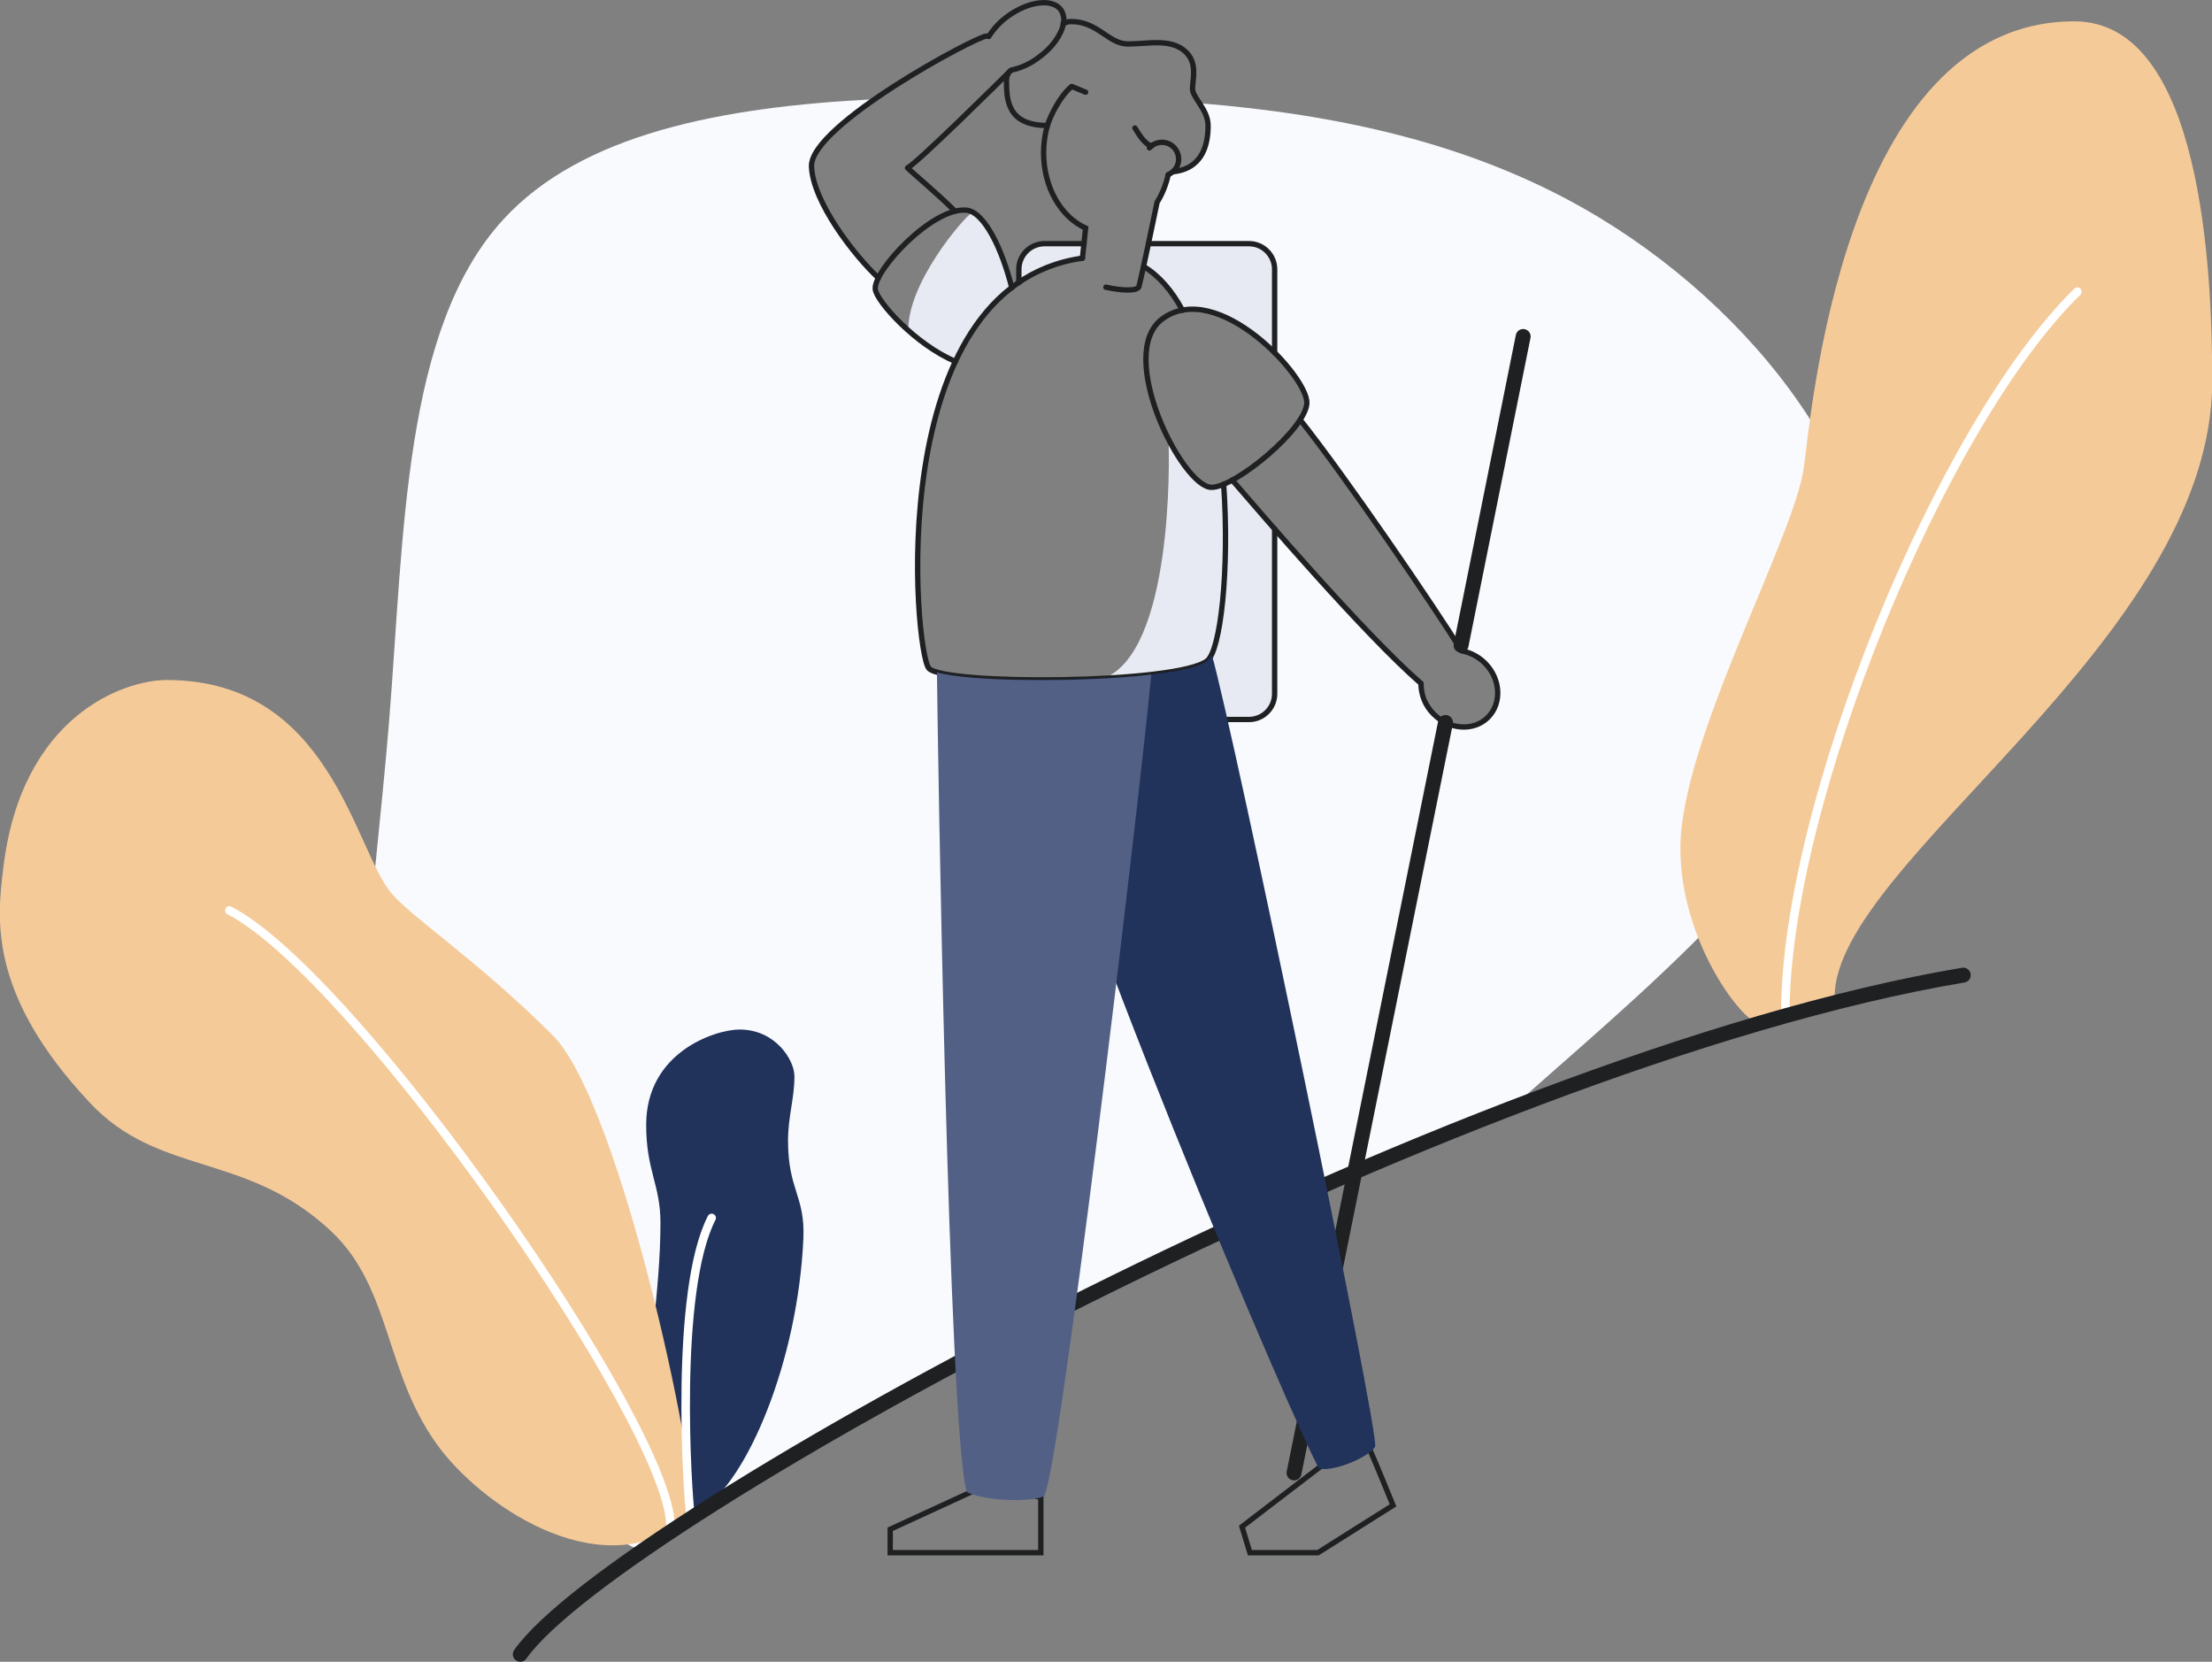 <?xml version="1.0" encoding="UTF-8" standalone="no"?>
<!-- Generator: Adobe Illustrator 23.0.3, SVG Export Plug-In . SVG Version: 6.00 Build 0)  -->

<svg
   x="0px"
   y="0px"
   viewBox="0 0 1036.9 778.8"
   style="enable-background:new 0 0 1036.9 778.8;"
   xml:space="preserve"
   version="1.1"
   id="svg75"
   sodipodi:docname="hiker-man.svg"
   inkscape:version="1.1 (c68e22c387, 2021-05-23)"
   xmlns:inkscape="http://www.inkscape.org/namespaces/inkscape"
   xmlns:sodipodi="http://sodipodi.sourceforge.net/DTD/sodipodi-0.dtd"
   xmlns="http://www.w3.org/2000/svg"
   xmlns:svg="http://www.w3.org/2000/svg"><rect x="0" y="0" width="1036.9" height="778.8" fill="#808080" stroke="none"/><defs
   id="defs79" /><sodipodi:namedview
   id="namedview77"
   pagecolor="#ffffff"
   bordercolor="#666666"
   borderopacity="1.0"
   inkscape:pageshadow="2"
   inkscape:pageopacity="0.0"
   inkscape:pagecheckerboard="0"
   showgrid="false"
   inkscape:zoom="1.0606061"
   inkscape:cx="543.08571"
   inkscape:cy="616.15713"
   inkscape:window-width="1920"
   inkscape:window-height="1011"
   inkscape:window-x="-8"
   inkscape:window-y="-8"
   inkscape:window-maximized="1"
   inkscape:current-layer="svg75" />
<style
   type="text/css"
   id="style2">
	.hiker-man-0{fill:#E7EAF3;}
	.hiker-man-1{fill:#F8FAFD;}
	.hiker-man-2{fill:none;stroke:#1E2022;}
	.hiker-man-3{fill:#377DFF;}
	.hiker-man-4{fill:none;stroke:#FFFFFF;}
</style>
<g
   id="shadows">
	<path
   class="hiker-man-0 fill-gray-300"
   d="M547.7,205.7c0.6,10,2,100-30.5,112.3c36.5,2.1,48.8-2.9,48.8-2.9l2.1-8.4l2.6-8.3l2.5-16.9l1.7-27.8   l-1.3-26.8l-5.2,2.1l-5-2.4l-11.4-12.2L547.7,205.7z"
   id="path4" />
	<path
   class="hiker-man-0 fill-gray-300"
   d="M455.9,99.4c-4,2.3-30.7,33.4-30.1,55.6c7.1,5.8,22.1,14.4,22.1,14.4l6.3-11.8l8.5-12.7l11.6-10l-2.9-10   l-5.9-16L455.9,99.4z"
   id="path6" />
	<polygon
   class="hiker-man-0 fill-gray-300"
   points="477.8,127.6 477.8,132.3 486.3,127.5 507.9,119.9 508.5,113.9 487.8,114.6 479.1,119.4  "
   id="polygon8" />
	<polygon
   class="hiker-man-0 fill-gray-300"
   points="538.2,114.8 587.9,114.4 594.1,117.9 597.9,125.7 597.5,165.8 583.9,153.7 567.3,146.1 553.8,144.9   549.5,137.7 540.5,127 535.9,125.6  "
   id="polygon10" />
	<polygon
   class="hiker-man-0 fill-gray-300"
   points="597.5,247.9 597.9,287.2 597.6,326.3 594.2,334.4 584.9,337.7 573.8,336.8 566.9,308.4 570.9,300   574.9,262.5 574.4,227.1 577.6,225.7  "
   id="polygon12" />
</g>
<path
   class="hiker-man-1 fill-gray-200"
   d="M742.6,97.8c-54.7-31.1-116.3-44.2-180.1-49.4l3.8,8.7l-0.8,9.6l-3.1,7.1l-8.6,5.5l-6,2l-5.5,13.8l-4.1,19.7  l27.1-0.3l26,0.7l5.7,6l0.9,11.2l-1.2,32.2l7.1,8.2l6.9,9.9l1.8,6.4l-3.1,7.7l7.8,9.6l21.8,30.3l24.5,34.8l16.9,26.3l5.1,6.7l12.4,7  l4.3,8.8l-0.8,9.8l-4.6,7.1l-8.2,4l-10-1l-7.4-5.7l-4.9-13.6l-27.5-27.5l-41.1-45.4l0.4,25v38.6l-0.4,17l-4.9,6.3l-4.5,2.1  l-15.7,0.3L444,316.8l-3.8-1.5c-1.5-0.3-2.9-0.8-4.2-1.6l0,0l0,0c-0.2-0.1-0.4-0.3-0.5-0.5c-0.6-0.7-1.2-2.5-1.8-5.4l0,0  c-1.4-6.3-2.7-17.4-3.2-31.1l-0.2-2l0-3.9c-0.1-6,0-12.5,0.2-19.2l0.1-7l0.7-5.9c0.6-7.2,1.5-14.5,2.7-21.9v-0.1v-0.1  c1.1-6.4,2.4-12.9,4-19.3v-0.1l0,0c2.4-9.6,5.7-19,9.9-28l0,0c-4.6-2-8.9-4.4-13-7.3l0,0l-0.2-0.1c-0.9-0.6-1.8-1.3-2.7-2l-7.7-5.6  l-5.6-6.5c-1.1-1.2-2.1-2.3-3-3.4l0,0l0,0c-1.4-1.7-2.7-3.4-3.8-5.3l-1.6-2.4l0.2-0.8c-0.1-0.2-0.1-0.4-0.1-0.6  c0-1.8,0.4-3.6,1.4-5.2l0,0l-18-21.7L381.9,88l-1.4-10.1l2.6-7.4l11.8-12.5L410,46.5c-71.9,3.6-137.4,16.3-174.1,56.4  c-47.1,51.3-46.4,148.1-53.6,236.3s-22.3,168.1,0.7,242.9c18.8,61.5,63.4,119.9,117.8,144.9c86.2-59.6,250.5-147.2,407.7-207.7  c2.8-2.5,5.6-5,8.5-7.5c64.5-57,150.5-128,160.8-205.7C888.1,228.2,822.7,143.5,742.6,97.8z"
   id="path15" />
<path
   class="hiker-man-2 fill-none stroke-dark"
   stroke-width="2.5"
   stroke-linecap="round"
   stroke-miterlimit="10"
   d="M491,58.7c-1.2,4.2-1.8,8.5-1.8,12.9c0,16.3,8.2,30.1,19.7,35.3l-1.5,14.1"
   id="path17" />
<path
   class="hiker-man-2 fill-none stroke-dark"
   stroke-width="2.5"
   stroke-linecap="round"
   stroke-miterlimit="10"
   d="M518.4,134.6c7.1,1.6,14.8,2,15.5-0.3c1-3.6,6.6-30.2,8.5-39.5c2.5-4,4.2-8.4,5.2-12.9"
   id="path19" />
<path
   class="hiker-man-3 fill-primary"
   d="M823.4,479.3c-8.3-2.9-35.7-39-35.7-81.9c0-49.8,52.8-144.2,57.8-177.8C848.7,198.3,863.1,10,972.4,10  c59.6,0,64.6,116.5,64.6,168.6c0,121.7-177,225.4-177,288.6C848.1,472.2,835.9,476.2,823.4,479.3z"
   id="path21"
   style="fill:#f5ca99;fill-opacity:1" />
<path
   class="hiker-man-4 fill-none stroke-white"
   stroke-width="4"
   stroke-linecap="round"
   stroke-miterlimit="10"
   d="M836.9,474.8c0-97.6,72.8-275.5,136.9-338.1"
   id="path23" />
<path
   d="M323.7,710.6c-5.6-1.7-20.8-21-20.8-45.9c0-24,6.7-59,6.7-91.5c0-18.1-6.7-24.5-6.7-46c0-34.2,32.5-44.7,43.8-44.7  c16.8,0,25.7,14.3,25.7,21.9c0,10.6-3,18.6-3,30.3c0,22.9,8,25.8,7.2,45.5c-2.5,57.7-26.5,114.1-47.5,126.9L323.7,710.6z"
   id="path25"
   style="fill:#21325b;fill-opacity:1" />
<path
   class="hiker-man-3 fill-primary"
   d="M323.7,710.6c6.8-5.9-31.5-192.5-64.7-225.5c-36.1-35.9-65.9-54.9-75.7-66.7c-17.4-20.9-28.5-99.7-105.1-99.7  c-20.3,0-68,16.8-76.6,87.6c-2.8,23.3-7.9,58.9,40.5,110.5c32.6,34.8,73.4,22.8,113.3,60.4c28.7,27.1,24.7,68,51.5,102.5  C228.4,707.4,284.1,744.7,323.7,710.6z"
   id="path27"
   style="fill:#f5ca99;fill-opacity:1" />
<path
   class="hiker-man-4 fill-none stroke-white"
   stroke-width="4"
   stroke-linecap="round"
   stroke-miterlimit="10"
   d="M314.3,715.1c0-46.8-147.7-258.2-206.8-288.4"
   id="path29" />
<path
   class="hiker-man-4 fill-none stroke-white"
   stroke-width="4"
   stroke-linecap="round"
   stroke-miterlimit="10"
   d="M323.7,710.6c-1.5-11.1-7.7-105.4,9.9-139.8"
   id="path31" />
<path
   class="hiker-man-2 fill-none stroke-dark"
   stroke-width="7"
   stroke-linecap="round"
   stroke-miterlimit="10"
   d="M243.9,775.3C288.1,712.2,683,496.8,920.3,457"
   id="path33" />
<path
   class="hiker-man-2 fill-none stroke-dark"
   stroke-width="2.5"
   stroke-linecap="round"
   stroke-miterlimit="10"
   d="M477.6,132.5v-6.3c0-6.6,5.4-12,12-12h18.6"
   id="path35" />
<path
   class="hiker-man-2 fill-none stroke-dark"
   stroke-width="2.5"
   stroke-linecap="round"
   stroke-miterlimit="10"
   d="M597.5,247.9v77.3c0,6.6-5.4,12-12,12h-17.1"
   id="path37" />
<path
   class="hiker-man-2 fill-none stroke-dark"
   stroke-width="2.5"
   stroke-linecap="round"
   stroke-miterlimit="10"
   d="M538.4,114.2h47.1c6.6,0,12,5.4,12,12v39.1"
   id="path39" />
<path
   class="hiker-man-2 fill-none stroke-dark"
   stroke-width="2.5"
   stroke-linecap="round"
   stroke-miterlimit="10"
   d="M487.9,701.7v26h-70.6v-11l43.7-20.1L487.9,701.7z"
   id="path41" />
<path
   class="hiker-man-2 fill-none stroke-dark"
   stroke-width="2.5"
   stroke-linecap="round"
   stroke-miterlimit="10"
   d="M641,676.8c3.6,8,12,28.7,12,28.7l-35.2,22.2h-31.9l-3.7-12.2l40.1-30.7L641,676.8z"
   id="path43" />
<path
   class="hiker-man-2 fill-none stroke-dark"
   stroke-width="2.5"
   stroke-linecap="round"
   stroke-linejoin="round"
   d="M498.5,11c0.5-2.2,0-4.5-1.2-6.4c-3.9-5.4-14.9-4.1-24.6,2.8c-3.7,2.6-6.8,5.9-9.2,9.7c-0.3-0.1-0.7-0.2-1-0.2  c-4.7,0-82.8,41.8-82.1,61.1c0.6,16.6,20,41.7,31.3,52.2"
   id="path45" />
<path
   class="hiker-man-2 fill-none stroke-dark"
   stroke-width="2.5"
   stroke-linecap="round"
   stroke-linejoin="round"
   d="M447.7,99c-8-8-19.5-17.6-22.3-20.3c4.9-2.6,44.1-41.4,48.5-45.8c4.7-1,9.1-3,12.9-5.9  c6.6-4.7,10.8-10.9,11.7-16"
   id="path47" />
<path
   class="hiker-man-2 fill-none stroke-dark"
   stroke-width="2.5"
   stroke-linecap="round"
   stroke-miterlimit="10"
   d="M474.3,134.9c-4.4-17.6-12.7-35.6-21.3-36.4c-16-1.5-43.8,28.6-42.7,37.1c0.7,5.7,18.9,26,37.6,33.8"
   id="path49" />
<path
   class="hiker-man-2 fill-none stroke-dark"
   stroke-width="2.5"
   stroke-linecap="round"
   stroke-miterlimit="10"
   d="M536.1,124.9c7.2,4.3,13.3,11.4,18.2,20.5"
   id="path51" />
<path
   class="hiker-man-2 fill-none stroke-dark"
   stroke-width="2.5"
   stroke-linecap="round"
   stroke-miterlimit="10"
   d="M573.6,226.9c2.8,40.4-1.5,78-7.7,82.8c-14,11-123.5,11.5-130.5,3.5c-6.7-7.7-22.2-178.9,72-192.2"
   id="path53" />
<path
   class="hiker-man-2 fill-none stroke-dark"
   stroke-width="2.5"
   stroke-linecap="round"
   stroke-linejoin="round"
   d="M532,60c2.3,3.8,4.8,7.4,7.3,8.2c0.2,0,0.3,0.1,0.5,0.2"
   id="path55" />
<path
   class="hiker-man-2 fill-none stroke-dark"
   stroke-width="2.5"
   stroke-linecap="round"
   stroke-linejoin="round"
   d="M473.2,33.6c-0.9,1.1-1.3,2.4-1.4,3.8c0,9.1,0.2,21.4,19.2,21.4c1.3-4.4,6-14,11.4-18.3c1,0.4,3.5,1.5,6.5,2.7"
   id="path57" />
<path
   class="hiker-man-2 fill-none stroke-dark"
   stroke-width="2.5"
   stroke-linecap="round"
   stroke-linejoin="round"
   d="M549.8,80.5c4.3-0.5,16.5-2.3,16.5-21.6c0-7.6-7.3-13.1-7.3-17.3s2.5-11.8-3.1-17.2c-6.8-6.6-17.6-3.8-27.2-3.8  c-9.1,0-14.1-10.5-26.5-10.5c-1.3,0-2.6,0.3-3.8,1"
   id="path59" />
<path
   class="hiker-man-2 fill-none stroke-dark"
   stroke-width="2.5"
   stroke-linecap="round"
   stroke-miterlimit="10"
   d="M538.8,69.3c2.9-3.2,7.9-3.5,11.1-0.6s3.5,7.9,0.6,11.1c-0.8,0.8-1.7,1.5-2.8,2"
   id="path61" />
<line
   class="hiker-man-2 fill-none stroke-dark"
   stroke-width="7"
   stroke-linecap="round"
   stroke-miterlimit="10"
   x1="677.6"
   y1="338.6"
   x2="606.6"
   y2="690.3"
   id="line63" />
<line
   class="hiker-man-2 fill-none stroke-dark"
   stroke-width="7"
   stroke-linecap="round"
   stroke-miterlimit="10"
   x1="714"
   y1="157.7"
   x2="684.9"
   y2="302.4"
   id="line65" />
<path
   class="hiker-man-2 fill-none stroke-dark"
   stroke-width="2.5"
   stroke-linecap="round"
   stroke-miterlimit="10"
   d="M577.6,225c14,16.2,61.9,72.1,88.5,95.3c0,5.4,2.1,10.6,6,14.4c7.4,7.4,18.8,8.1,25.4,1.5s6-18-1.4-25.4  c-3-3-6.8-5-11-5.8c-12.7-20.5-54.4-81.6-75.6-108.2"
   id="path67" />
<path
   class="hiker-man-2 fill-none stroke-dark"
   stroke-width="2.5"
   stroke-linecap="round"
   stroke-miterlimit="10"
   d="M544.8,149.5c25.9-19.2,68.5,27.3,67.8,39.5s-33.5,39.4-44.7,39.4C554.2,228.4,522.7,165.9,544.8,149.5z"
   id="path69" />
<path
   d="M568,306.7c-0.5,1.2-1.2,2.2-2.1,3c-8.7,6.9-54.7,9.6-89.7,8.8c16.8,83.5,133,355.4,142.2,369.8c7.2,1.5,23.6-5.6,26.2-10.3  C647.1,673.7,578.2,341.8,568,306.7z"
   id="path71"
   style="fill:#21325b;fill-opacity:1" />
<path
   d="M439.2,315.1c0.3,28.8,5.3,355.1,14,384.2c8,4,29,5,36,2c6.3-2.7,43.5-313.4,50.5-385.1C506.7,320,454.1,319.5,439.2,315.1z  "
   id="path73"
   style="fill:#516084;fill-opacity:1" />
</svg>
